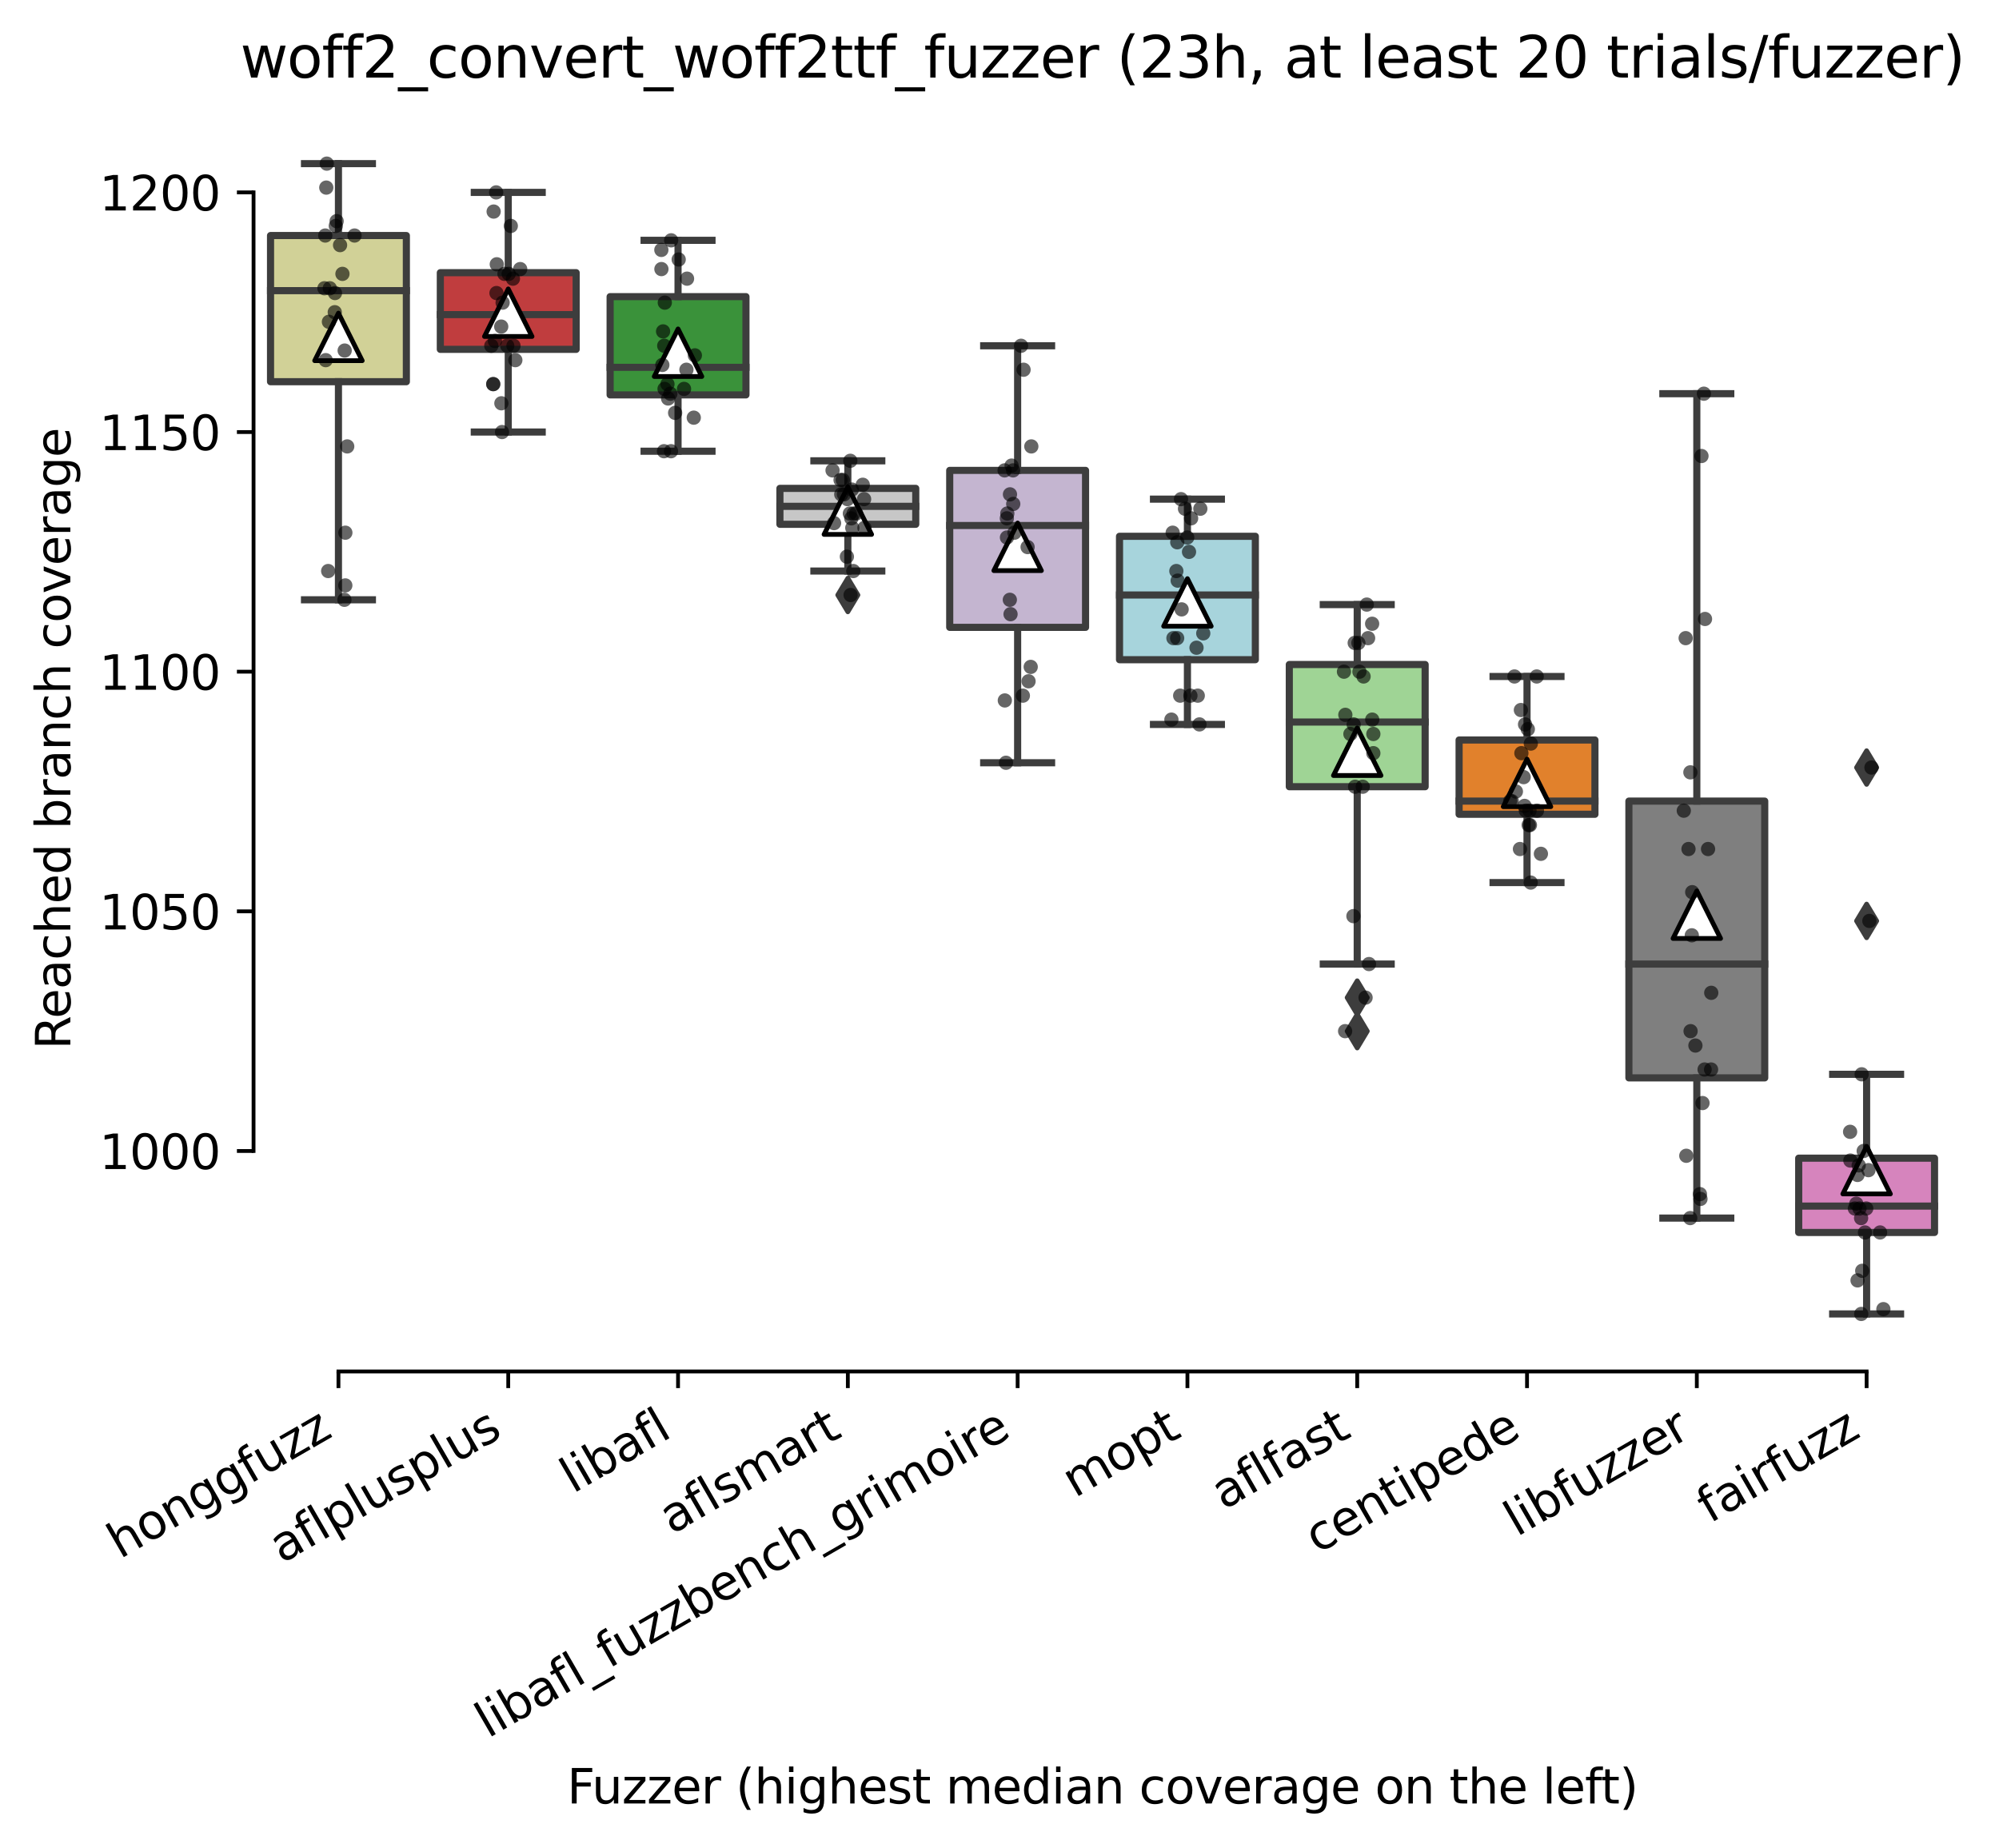 <?xml version="1.0" encoding="utf-8" standalone="no"?>
<!DOCTYPE svg PUBLIC "-//W3C//DTD SVG 1.1//EN"
  "http://www.w3.org/Graphics/SVG/1.1/DTD/svg11.dtd">
<svg xmlns:xlink="http://www.w3.org/1999/xlink" width="420.436pt" height="388.568pt" viewBox="0 0 420.436 388.568" xmlns="http://www.w3.org/2000/svg" version="1.1">
 <defs>
  <style type="text/css">*{stroke-linejoin: round; stroke-linecap: butt}</style>
 </defs>
 <g id="figure_1">
  <g id="patch_1">
   <path d="M 0 388.568 
L 420.436 388.568 
L 420.436 0 
L 0 0 
z
" style="fill: #ffffff"/>
  </g>
  <g id="axes_1">
   <g id="patch_2">
    <path d="M 53.328 288.43 
L 410.448 288.43 
L 410.448 22.318 
L 53.328 22.318 
z
" style="fill: #ffffff"/>
   </g>
   <g id="patch_3">
    <path d="M 56.899 80.278 
L 85.469 80.278 
L 85.469 49.534 
L 56.899 49.534 
L 56.899 80.278 
z
" clip-path="url(#p2ec18e8d65)" style="fill: #d1d197; stroke: #3d3d3d; stroke-width: 1.5; stroke-linejoin: miter"/>
   </g>
   <g id="patch_4">
    <path d="M 92.611 73.474 
L 121.181 73.474 
L 121.181 57.346 
L 92.611 57.346 
L 92.611 73.474 
z
" clip-path="url(#p2ec18e8d65)" style="fill: #c03d3e; stroke: #3d3d3d; stroke-width: 1.5; stroke-linejoin: miter"/>
   </g>
   <g id="patch_5">
    <path d="M 128.323 83.05 
L 156.893 83.05 
L 156.893 62.386 
L 128.323 62.386 
L 128.323 83.05 
z
" clip-path="url(#p2ec18e8d65)" style="fill: #3a923a; stroke: #3d3d3d; stroke-width: 1.5; stroke-linejoin: miter"/>
   </g>
   <g id="patch_6">
    <path d="M 164.035 110.266 
L 192.605 110.266 
L 192.605 102.706 
L 164.035 102.706 
L 164.035 110.266 
z
" clip-path="url(#p2ec18e8d65)" style="fill: #c7c7c7; stroke: #3d3d3d; stroke-width: 1.5; stroke-linejoin: miter"/>
   </g>
   <g id="patch_7">
    <path d="M 199.747 131.938 
L 228.317 131.938 
L 228.317 98.926 
L 199.747 98.926 
L 199.747 131.938 
z
" clip-path="url(#p2ec18e8d65)" style="fill: #c4b5d0; stroke: #3d3d3d; stroke-width: 1.5; stroke-linejoin: miter"/>
   </g>
   <g id="patch_8">
    <path d="M 235.459 138.742 
L 264.029 138.742 
L 264.029 112.786 
L 235.459 112.786 
L 235.459 138.742 
z
" clip-path="url(#p2ec18e8d65)" style="fill: #a7d4dc; stroke: #3d3d3d; stroke-width: 1.5; stroke-linejoin: miter"/>
   </g>
   <g id="patch_9">
    <path d="M 271.171 165.454 
L 299.741 165.454 
L 299.741 139.75 
L 271.171 139.75 
L 271.171 165.454 
z
" clip-path="url(#p2ec18e8d65)" style="fill: #9fd495; stroke: #3d3d3d; stroke-width: 1.5; stroke-linejoin: miter"/>
   </g>
   <g id="patch_10">
    <path d="M 306.883 171.25 
L 335.453 171.25 
L 335.453 155.626 
L 306.883 155.626 
L 306.883 171.25 
z
" clip-path="url(#p2ec18e8d65)" style="fill: #e1812c; stroke: #3d3d3d; stroke-width: 1.5; stroke-linejoin: miter"/>
   </g>
   <g id="patch_11">
    <path d="M 342.595 226.69 
L 371.165 226.69 
L 371.165 168.478 
L 342.595 168.478 
L 342.595 226.69 
z
" clip-path="url(#p2ec18e8d65)" style="fill: #7f7f7f; stroke: #3d3d3d; stroke-width: 1.5; stroke-linejoin: miter"/>
   </g>
   <g id="patch_12">
    <path d="M 378.307 259.198 
L 406.877 259.198 
L 406.877 243.574 
L 378.307 243.574 
L 378.307 259.198 
z
" clip-path="url(#p2ec18e8d65)" style="fill: #d684bd; stroke: #3d3d3d; stroke-width: 1.5; stroke-linejoin: miter"/>
   </g>
   <g id="matplotlib.axis_1">
    <g id="xtick_1">
     <g id="line2d_1">
      <defs>
       <path id="md6967724b5" d="M 0 0 
L 0 3.5 
" style="stroke: #000000; stroke-width: 0.8"/>
      </defs>
      <g>
       <use xlink:href="#md6967724b5" x="71.184" y="288.43" style="stroke: #000000; stroke-width: 0.8"/>
      </g>
     </g>
     <g id="text_1">
      <!-- honggfuzz -->
      <g transform="translate(25.245 327.933) rotate(-30) scale(0.1 -0.1)">
       <defs>
        <path id="DejaVuSans-68" d="M 3513 2113 
L 3513 0 
L 2938 0 
L 2938 2094 
Q 2938 2591 2744 2837 
Q 2550 3084 2163 3084 
Q 1697 3084 1428 2787 
Q 1159 2491 1159 1978 
L 1159 0 
L 581 0 
L 581 4863 
L 1159 4863 
L 1159 2956 
Q 1366 3272 1645 3428 
Q 1925 3584 2291 3584 
Q 2894 3584 3203 3211 
Q 3513 2838 3513 2113 
z
" transform="scale(0.016)"/>
        <path id="DejaVuSans-6f" d="M 1959 3097 
Q 1497 3097 1228 2736 
Q 959 2375 959 1747 
Q 959 1119 1226 758 
Q 1494 397 1959 397 
Q 2419 397 2687 759 
Q 2956 1122 2956 1747 
Q 2956 2369 2687 2733 
Q 2419 3097 1959 3097 
z
M 1959 3584 
Q 2709 3584 3137 3096 
Q 3566 2609 3566 1747 
Q 3566 888 3137 398 
Q 2709 -91 1959 -91 
Q 1206 -91 779 398 
Q 353 888 353 1747 
Q 353 2609 779 3096 
Q 1206 3584 1959 3584 
z
" transform="scale(0.016)"/>
        <path id="DejaVuSans-6e" d="M 3513 2113 
L 3513 0 
L 2938 0 
L 2938 2094 
Q 2938 2591 2744 2837 
Q 2550 3084 2163 3084 
Q 1697 3084 1428 2787 
Q 1159 2491 1159 1978 
L 1159 0 
L 581 0 
L 581 3500 
L 1159 3500 
L 1159 2956 
Q 1366 3272 1645 3428 
Q 1925 3584 2291 3584 
Q 2894 3584 3203 3211 
Q 3513 2838 3513 2113 
z
" transform="scale(0.016)"/>
        <path id="DejaVuSans-67" d="M 2906 1791 
Q 2906 2416 2648 2759 
Q 2391 3103 1925 3103 
Q 1463 3103 1205 2759 
Q 947 2416 947 1791 
Q 947 1169 1205 825 
Q 1463 481 1925 481 
Q 2391 481 2648 825 
Q 2906 1169 2906 1791 
z
M 3481 434 
Q 3481 -459 3084 -895 
Q 2688 -1331 1869 -1331 
Q 1566 -1331 1297 -1286 
Q 1028 -1241 775 -1147 
L 775 -588 
Q 1028 -725 1275 -790 
Q 1522 -856 1778 -856 
Q 2344 -856 2625 -561 
Q 2906 -266 2906 331 
L 2906 616 
Q 2728 306 2450 153 
Q 2172 0 1784 0 
Q 1141 0 747 490 
Q 353 981 353 1791 
Q 353 2603 747 3093 
Q 1141 3584 1784 3584 
Q 2172 3584 2450 3431 
Q 2728 3278 2906 2969 
L 2906 3500 
L 3481 3500 
L 3481 434 
z
" transform="scale(0.016)"/>
        <path id="DejaVuSans-66" d="M 2375 4863 
L 2375 4384 
L 1825 4384 
Q 1516 4384 1395 4259 
Q 1275 4134 1275 3809 
L 1275 3500 
L 2222 3500 
L 2222 3053 
L 1275 3053 
L 1275 0 
L 697 0 
L 697 3053 
L 147 3053 
L 147 3500 
L 697 3500 
L 697 3744 
Q 697 4328 969 4595 
Q 1241 4863 1831 4863 
L 2375 4863 
z
" transform="scale(0.016)"/>
        <path id="DejaVuSans-75" d="M 544 1381 
L 544 3500 
L 1119 3500 
L 1119 1403 
Q 1119 906 1312 657 
Q 1506 409 1894 409 
Q 2359 409 2629 706 
Q 2900 1003 2900 1516 
L 2900 3500 
L 3475 3500 
L 3475 0 
L 2900 0 
L 2900 538 
Q 2691 219 2414 64 
Q 2138 -91 1772 -91 
Q 1169 -91 856 284 
Q 544 659 544 1381 
z
M 1991 3584 
L 1991 3584 
z
" transform="scale(0.016)"/>
        <path id="DejaVuSans-7a" d="M 353 3500 
L 3084 3500 
L 3084 2975 
L 922 459 
L 3084 459 
L 3084 0 
L 275 0 
L 275 525 
L 2438 3041 
L 353 3041 
L 353 3500 
z
" transform="scale(0.016)"/>
       </defs>
       <use xlink:href="#DejaVuSans-68"/>
       <use xlink:href="#DejaVuSans-6f" x="63.379"/>
       <use xlink:href="#DejaVuSans-6e" x="124.561"/>
       <use xlink:href="#DejaVuSans-67" x="187.939"/>
       <use xlink:href="#DejaVuSans-67" x="251.416"/>
       <use xlink:href="#DejaVuSans-66" x="314.893"/>
       <use xlink:href="#DejaVuSans-75" x="350.098"/>
       <use xlink:href="#DejaVuSans-7a" x="413.477"/>
       <use xlink:href="#DejaVuSans-7a" x="465.967"/>
      </g>
     </g>
    </g>
    <g id="xtick_2">
     <g id="line2d_2">
      <g>
       <use xlink:href="#md6967724b5" x="106.896" y="288.43" style="stroke: #000000; stroke-width: 0.8"/>
      </g>
     </g>
     <g id="text_2">
      <!-- aflplusplus -->
      <g transform="translate(59.287 328.897) rotate(-30) scale(0.1 -0.1)">
       <defs>
        <path id="DejaVuSans-61" d="M 2194 1759 
Q 1497 1759 1228 1600 
Q 959 1441 959 1056 
Q 959 750 1161 570 
Q 1363 391 1709 391 
Q 2188 391 2477 730 
Q 2766 1069 2766 1631 
L 2766 1759 
L 2194 1759 
z
M 3341 1997 
L 3341 0 
L 2766 0 
L 2766 531 
Q 2569 213 2275 61 
Q 1981 -91 1556 -91 
Q 1019 -91 701 211 
Q 384 513 384 1019 
Q 384 1609 779 1909 
Q 1175 2209 1959 2209 
L 2766 2209 
L 2766 2266 
Q 2766 2663 2505 2880 
Q 2244 3097 1772 3097 
Q 1472 3097 1187 3025 
Q 903 2953 641 2809 
L 641 3341 
Q 956 3463 1253 3523 
Q 1550 3584 1831 3584 
Q 2591 3584 2966 3190 
Q 3341 2797 3341 1997 
z
" transform="scale(0.016)"/>
        <path id="DejaVuSans-6c" d="M 603 4863 
L 1178 4863 
L 1178 0 
L 603 0 
L 603 4863 
z
" transform="scale(0.016)"/>
        <path id="DejaVuSans-70" d="M 1159 525 
L 1159 -1331 
L 581 -1331 
L 581 3500 
L 1159 3500 
L 1159 2969 
Q 1341 3281 1617 3432 
Q 1894 3584 2278 3584 
Q 2916 3584 3314 3078 
Q 3713 2572 3713 1747 
Q 3713 922 3314 415 
Q 2916 -91 2278 -91 
Q 1894 -91 1617 61 
Q 1341 213 1159 525 
z
M 3116 1747 
Q 3116 2381 2855 2742 
Q 2594 3103 2138 3103 
Q 1681 3103 1420 2742 
Q 1159 2381 1159 1747 
Q 1159 1113 1420 752 
Q 1681 391 2138 391 
Q 2594 391 2855 752 
Q 3116 1113 3116 1747 
z
" transform="scale(0.016)"/>
        <path id="DejaVuSans-73" d="M 2834 3397 
L 2834 2853 
Q 2591 2978 2328 3040 
Q 2066 3103 1784 3103 
Q 1356 3103 1142 2972 
Q 928 2841 928 2578 
Q 928 2378 1081 2264 
Q 1234 2150 1697 2047 
L 1894 2003 
Q 2506 1872 2764 1633 
Q 3022 1394 3022 966 
Q 3022 478 2636 193 
Q 2250 -91 1575 -91 
Q 1294 -91 989 -36 
Q 684 19 347 128 
L 347 722 
Q 666 556 975 473 
Q 1284 391 1588 391 
Q 1994 391 2212 530 
Q 2431 669 2431 922 
Q 2431 1156 2273 1281 
Q 2116 1406 1581 1522 
L 1381 1569 
Q 847 1681 609 1914 
Q 372 2147 372 2553 
Q 372 3047 722 3315 
Q 1072 3584 1716 3584 
Q 2034 3584 2315 3537 
Q 2597 3491 2834 3397 
z
" transform="scale(0.016)"/>
       </defs>
       <use xlink:href="#DejaVuSans-61"/>
       <use xlink:href="#DejaVuSans-66" x="61.279"/>
       <use xlink:href="#DejaVuSans-6c" x="96.484"/>
       <use xlink:href="#DejaVuSans-70" x="124.268"/>
       <use xlink:href="#DejaVuSans-6c" x="187.744"/>
       <use xlink:href="#DejaVuSans-75" x="215.527"/>
       <use xlink:href="#DejaVuSans-73" x="278.906"/>
       <use xlink:href="#DejaVuSans-70" x="331.006"/>
       <use xlink:href="#DejaVuSans-6c" x="394.482"/>
       <use xlink:href="#DejaVuSans-75" x="422.266"/>
       <use xlink:href="#DejaVuSans-73" x="485.645"/>
      </g>
     </g>
    </g>
    <g id="xtick_3">
     <g id="line2d_3">
      <g>
       <use xlink:href="#md6967724b5" x="142.608" y="288.43" style="stroke: #000000; stroke-width: 0.8"/>
      </g>
     </g>
     <g id="text_3">
      <!-- libafl -->
      <g transform="translate(120.497 314.176) rotate(-30) scale(0.1 -0.1)">
       <defs>
        <path id="DejaVuSans-69" d="M 603 3500 
L 1178 3500 
L 1178 0 
L 603 0 
L 603 3500 
z
M 603 4863 
L 1178 4863 
L 1178 4134 
L 603 4134 
L 603 4863 
z
" transform="scale(0.016)"/>
        <path id="DejaVuSans-62" d="M 3116 1747 
Q 3116 2381 2855 2742 
Q 2594 3103 2138 3103 
Q 1681 3103 1420 2742 
Q 1159 2381 1159 1747 
Q 1159 1113 1420 752 
Q 1681 391 2138 391 
Q 2594 391 2855 752 
Q 3116 1113 3116 1747 
z
M 1159 2969 
Q 1341 3281 1617 3432 
Q 1894 3584 2278 3584 
Q 2916 3584 3314 3078 
Q 3713 2572 3713 1747 
Q 3713 922 3314 415 
Q 2916 -91 2278 -91 
Q 1894 -91 1617 61 
Q 1341 213 1159 525 
L 1159 0 
L 581 0 
L 581 4863 
L 1159 4863 
L 1159 2969 
z
" transform="scale(0.016)"/>
       </defs>
       <use xlink:href="#DejaVuSans-6c"/>
       <use xlink:href="#DejaVuSans-69" x="27.783"/>
       <use xlink:href="#DejaVuSans-62" x="55.566"/>
       <use xlink:href="#DejaVuSans-61" x="119.043"/>
       <use xlink:href="#DejaVuSans-66" x="180.322"/>
       <use xlink:href="#DejaVuSans-6c" x="215.527"/>
      </g>
     </g>
    </g>
    <g id="xtick_4">
     <g id="line2d_4">
      <g>
       <use xlink:href="#md6967724b5" x="178.32" y="288.43" style="stroke: #000000; stroke-width: 0.8"/>
      </g>
     </g>
     <g id="text_4">
      <!-- aflsmart -->
      <g transform="translate(141.309 322.779) rotate(-30) scale(0.1 -0.1)">
       <defs>
        <path id="DejaVuSans-6d" d="M 3328 2828 
Q 3544 3216 3844 3400 
Q 4144 3584 4550 3584 
Q 5097 3584 5394 3201 
Q 5691 2819 5691 2113 
L 5691 0 
L 5113 0 
L 5113 2094 
Q 5113 2597 4934 2840 
Q 4756 3084 4391 3084 
Q 3944 3084 3684 2787 
Q 3425 2491 3425 1978 
L 3425 0 
L 2847 0 
L 2847 2094 
Q 2847 2600 2669 2842 
Q 2491 3084 2119 3084 
Q 1678 3084 1418 2786 
Q 1159 2488 1159 1978 
L 1159 0 
L 581 0 
L 581 3500 
L 1159 3500 
L 1159 2956 
Q 1356 3278 1631 3431 
Q 1906 3584 2284 3584 
Q 2666 3584 2933 3390 
Q 3200 3197 3328 2828 
z
" transform="scale(0.016)"/>
        <path id="DejaVuSans-72" d="M 2631 2963 
Q 2534 3019 2420 3045 
Q 2306 3072 2169 3072 
Q 1681 3072 1420 2755 
Q 1159 2438 1159 1844 
L 1159 0 
L 581 0 
L 581 3500 
L 1159 3500 
L 1159 2956 
Q 1341 3275 1631 3429 
Q 1922 3584 2338 3584 
Q 2397 3584 2469 3576 
Q 2541 3569 2628 3553 
L 2631 2963 
z
" transform="scale(0.016)"/>
        <path id="DejaVuSans-74" d="M 1172 4494 
L 1172 3500 
L 2356 3500 
L 2356 3053 
L 1172 3053 
L 1172 1153 
Q 1172 725 1289 603 
Q 1406 481 1766 481 
L 2356 481 
L 2356 0 
L 1766 0 
Q 1100 0 847 248 
Q 594 497 594 1153 
L 594 3053 
L 172 3053 
L 172 3500 
L 594 3500 
L 594 4494 
L 1172 4494 
z
" transform="scale(0.016)"/>
       </defs>
       <use xlink:href="#DejaVuSans-61"/>
       <use xlink:href="#DejaVuSans-66" x="61.279"/>
       <use xlink:href="#DejaVuSans-6c" x="96.484"/>
       <use xlink:href="#DejaVuSans-73" x="124.268"/>
       <use xlink:href="#DejaVuSans-6d" x="176.367"/>
       <use xlink:href="#DejaVuSans-61" x="273.779"/>
       <use xlink:href="#DejaVuSans-72" x="335.059"/>
       <use xlink:href="#DejaVuSans-74" x="376.172"/>
      </g>
     </g>
    </g>
    <g id="xtick_5">
     <g id="line2d_5">
      <g>
       <use xlink:href="#md6967724b5" x="214.032" y="288.43" style="stroke: #000000; stroke-width: 0.8"/>
      </g>
     </g>
     <g id="text_5">
      <!-- libafl_fuzzbench_grimoire -->
      <g transform="translate(102.63 365.648) rotate(-30) scale(0.1 -0.1)">
       <defs>
        <path id="DejaVuSans-5f" d="M 3263 -1063 
L 3263 -1509 
L -63 -1509 
L -63 -1063 
L 3263 -1063 
z
" transform="scale(0.016)"/>
        <path id="DejaVuSans-65" d="M 3597 1894 
L 3597 1613 
L 953 1613 
Q 991 1019 1311 708 
Q 1631 397 2203 397 
Q 2534 397 2845 478 
Q 3156 559 3463 722 
L 3463 178 
Q 3153 47 2828 -22 
Q 2503 -91 2169 -91 
Q 1331 -91 842 396 
Q 353 884 353 1716 
Q 353 2575 817 3079 
Q 1281 3584 2069 3584 
Q 2775 3584 3186 3129 
Q 3597 2675 3597 1894 
z
M 3022 2063 
Q 3016 2534 2758 2815 
Q 2500 3097 2075 3097 
Q 1594 3097 1305 2825 
Q 1016 2553 972 2059 
L 3022 2063 
z
" transform="scale(0.016)"/>
        <path id="DejaVuSans-63" d="M 3122 3366 
L 3122 2828 
Q 2878 2963 2633 3030 
Q 2388 3097 2138 3097 
Q 1578 3097 1268 2742 
Q 959 2388 959 1747 
Q 959 1106 1268 751 
Q 1578 397 2138 397 
Q 2388 397 2633 464 
Q 2878 531 3122 666 
L 3122 134 
Q 2881 22 2623 -34 
Q 2366 -91 2075 -91 
Q 1284 -91 818 406 
Q 353 903 353 1747 
Q 353 2603 823 3093 
Q 1294 3584 2113 3584 
Q 2378 3584 2631 3529 
Q 2884 3475 3122 3366 
z
" transform="scale(0.016)"/>
       </defs>
       <use xlink:href="#DejaVuSans-6c"/>
       <use xlink:href="#DejaVuSans-69" x="27.783"/>
       <use xlink:href="#DejaVuSans-62" x="55.566"/>
       <use xlink:href="#DejaVuSans-61" x="119.043"/>
       <use xlink:href="#DejaVuSans-66" x="180.322"/>
       <use xlink:href="#DejaVuSans-6c" x="215.527"/>
       <use xlink:href="#DejaVuSans-5f" x="243.311"/>
       <use xlink:href="#DejaVuSans-66" x="293.311"/>
       <use xlink:href="#DejaVuSans-75" x="328.516"/>
       <use xlink:href="#DejaVuSans-7a" x="391.895"/>
       <use xlink:href="#DejaVuSans-7a" x="444.385"/>
       <use xlink:href="#DejaVuSans-62" x="496.875"/>
       <use xlink:href="#DejaVuSans-65" x="560.352"/>
       <use xlink:href="#DejaVuSans-6e" x="621.875"/>
       <use xlink:href="#DejaVuSans-63" x="685.254"/>
       <use xlink:href="#DejaVuSans-68" x="740.234"/>
       <use xlink:href="#DejaVuSans-5f" x="803.613"/>
       <use xlink:href="#DejaVuSans-67" x="853.613"/>
       <use xlink:href="#DejaVuSans-72" x="917.09"/>
       <use xlink:href="#DejaVuSans-69" x="958.203"/>
       <use xlink:href="#DejaVuSans-6d" x="985.986"/>
       <use xlink:href="#DejaVuSans-6f" x="1083.398"/>
       <use xlink:href="#DejaVuSans-69" x="1144.58"/>
       <use xlink:href="#DejaVuSans-72" x="1172.363"/>
       <use xlink:href="#DejaVuSans-65" x="1211.227"/>
      </g>
     </g>
    </g>
    <g id="xtick_6">
     <g id="line2d_6">
      <g>
       <use xlink:href="#md6967724b5" x="249.744" y="288.43" style="stroke: #000000; stroke-width: 0.8"/>
      </g>
     </g>
     <g id="text_6">
      <!-- mopt -->
      <g transform="translate(226.077 315.075) rotate(-30) scale(0.1 -0.1)">
       <use xlink:href="#DejaVuSans-6d"/>
       <use xlink:href="#DejaVuSans-6f" x="97.412"/>
       <use xlink:href="#DejaVuSans-70" x="158.594"/>
       <use xlink:href="#DejaVuSans-74" x="222.07"/>
      </g>
     </g>
    </g>
    <g id="xtick_7">
     <g id="line2d_7">
      <g>
       <use xlink:href="#md6967724b5" x="285.456" y="288.43" style="stroke: #000000; stroke-width: 0.8"/>
      </g>
     </g>
     <g id="text_7">
      <!-- aflfast -->
      <g transform="translate(257.392 317.613) rotate(-30) scale(0.1 -0.1)">
       <use xlink:href="#DejaVuSans-61"/>
       <use xlink:href="#DejaVuSans-66" x="61.279"/>
       <use xlink:href="#DejaVuSans-6c" x="96.484"/>
       <use xlink:href="#DejaVuSans-66" x="124.268"/>
       <use xlink:href="#DejaVuSans-61" x="159.473"/>
       <use xlink:href="#DejaVuSans-73" x="220.752"/>
       <use xlink:href="#DejaVuSans-74" x="272.852"/>
      </g>
     </g>
    </g>
    <g id="xtick_8">
     <g id="line2d_8">
      <g>
       <use xlink:href="#md6967724b5" x="321.168" y="288.43" style="stroke: #000000; stroke-width: 0.8"/>
      </g>
     </g>
     <g id="text_8">
      <!-- centipede -->
      <g transform="translate(277.095 326.856) rotate(-30) scale(0.1 -0.1)">
       <defs>
        <path id="DejaVuSans-64" d="M 2906 2969 
L 2906 4863 
L 3481 4863 
L 3481 0 
L 2906 0 
L 2906 525 
Q 2725 213 2448 61 
Q 2172 -91 1784 -91 
Q 1150 -91 751 415 
Q 353 922 353 1747 
Q 353 2572 751 3078 
Q 1150 3584 1784 3584 
Q 2172 3584 2448 3432 
Q 2725 3281 2906 2969 
z
M 947 1747 
Q 947 1113 1208 752 
Q 1469 391 1925 391 
Q 2381 391 2643 752 
Q 2906 1113 2906 1747 
Q 2906 2381 2643 2742 
Q 2381 3103 1925 3103 
Q 1469 3103 1208 2742 
Q 947 2381 947 1747 
z
" transform="scale(0.016)"/>
       </defs>
       <use xlink:href="#DejaVuSans-63"/>
       <use xlink:href="#DejaVuSans-65" x="54.98"/>
       <use xlink:href="#DejaVuSans-6e" x="116.504"/>
       <use xlink:href="#DejaVuSans-74" x="179.883"/>
       <use xlink:href="#DejaVuSans-69" x="219.092"/>
       <use xlink:href="#DejaVuSans-70" x="246.875"/>
       <use xlink:href="#DejaVuSans-65" x="310.352"/>
       <use xlink:href="#DejaVuSans-64" x="371.875"/>
       <use xlink:href="#DejaVuSans-65" x="435.352"/>
      </g>
     </g>
    </g>
    <g id="xtick_9">
     <g id="line2d_9">
      <g>
       <use xlink:href="#md6967724b5" x="356.88" y="288.43" style="stroke: #000000; stroke-width: 0.8"/>
      </g>
     </g>
     <g id="text_9">
      <!-- libfuzzer -->
      <g transform="translate(319.014 323.272) rotate(-30) scale(0.1 -0.1)">
       <use xlink:href="#DejaVuSans-6c"/>
       <use xlink:href="#DejaVuSans-69" x="27.783"/>
       <use xlink:href="#DejaVuSans-62" x="55.566"/>
       <use xlink:href="#DejaVuSans-66" x="119.043"/>
       <use xlink:href="#DejaVuSans-75" x="154.248"/>
       <use xlink:href="#DejaVuSans-7a" x="217.627"/>
       <use xlink:href="#DejaVuSans-7a" x="270.117"/>
       <use xlink:href="#DejaVuSans-65" x="322.607"/>
       <use xlink:href="#DejaVuSans-72" x="384.131"/>
      </g>
     </g>
    </g>
    <g id="xtick_10">
     <g id="line2d_10">
      <g>
       <use xlink:href="#md6967724b5" x="392.592" y="288.43" style="stroke: #000000; stroke-width: 0.8"/>
      </g>
     </g>
     <g id="text_10">
      <!-- fairfuzz -->
      <g transform="translate(359.603 320.457) rotate(-30) scale(0.1 -0.1)">
       <use xlink:href="#DejaVuSans-66"/>
       <use xlink:href="#DejaVuSans-61" x="35.205"/>
       <use xlink:href="#DejaVuSans-69" x="96.484"/>
       <use xlink:href="#DejaVuSans-72" x="124.268"/>
       <use xlink:href="#DejaVuSans-66" x="165.381"/>
       <use xlink:href="#DejaVuSans-75" x="200.586"/>
       <use xlink:href="#DejaVuSans-7a" x="263.965"/>
       <use xlink:href="#DejaVuSans-7a" x="316.455"/>
      </g>
     </g>
    </g>
    <g id="text_11">
     <!-- Fuzzer (highest median coverage on the left) -->
     <g transform="translate(119.27 379.288) scale(0.1 -0.1)">
      <defs>
       <path id="DejaVuSans-46" d="M 628 4666 
L 3309 4666 
L 3309 4134 
L 1259 4134 
L 1259 2759 
L 3109 2759 
L 3109 2228 
L 1259 2228 
L 1259 0 
L 628 0 
L 628 4666 
z
" transform="scale(0.016)"/>
       <path id="DejaVuSans-20" transform="scale(0.016)"/>
       <path id="DejaVuSans-28" d="M 1984 4856 
Q 1566 4138 1362 3434 
Q 1159 2731 1159 2009 
Q 1159 1288 1364 580 
Q 1569 -128 1984 -844 
L 1484 -844 
Q 1016 -109 783 600 
Q 550 1309 550 2009 
Q 550 2706 781 3412 
Q 1013 4119 1484 4856 
L 1984 4856 
z
" transform="scale(0.016)"/>
       <path id="DejaVuSans-76" d="M 191 3500 
L 800 3500 
L 1894 563 
L 2988 3500 
L 3597 3500 
L 2284 0 
L 1503 0 
L 191 3500 
z
" transform="scale(0.016)"/>
       <path id="DejaVuSans-29" d="M 513 4856 
L 1013 4856 
Q 1481 4119 1714 3412 
Q 1947 2706 1947 2009 
Q 1947 1309 1714 600 
Q 1481 -109 1013 -844 
L 513 -844 
Q 928 -128 1133 580 
Q 1338 1288 1338 2009 
Q 1338 2731 1133 3434 
Q 928 4138 513 4856 
z
" transform="scale(0.016)"/>
      </defs>
      <use xlink:href="#DejaVuSans-46"/>
      <use xlink:href="#DejaVuSans-75" x="52.02"/>
      <use xlink:href="#DejaVuSans-7a" x="115.398"/>
      <use xlink:href="#DejaVuSans-7a" x="167.889"/>
      <use xlink:href="#DejaVuSans-65" x="220.379"/>
      <use xlink:href="#DejaVuSans-72" x="281.902"/>
      <use xlink:href="#DejaVuSans-20" x="323.016"/>
      <use xlink:href="#DejaVuSans-28" x="354.803"/>
      <use xlink:href="#DejaVuSans-68" x="393.816"/>
      <use xlink:href="#DejaVuSans-69" x="457.195"/>
      <use xlink:href="#DejaVuSans-67" x="484.979"/>
      <use xlink:href="#DejaVuSans-68" x="548.455"/>
      <use xlink:href="#DejaVuSans-65" x="611.834"/>
      <use xlink:href="#DejaVuSans-73" x="673.357"/>
      <use xlink:href="#DejaVuSans-74" x="725.457"/>
      <use xlink:href="#DejaVuSans-20" x="764.666"/>
      <use xlink:href="#DejaVuSans-6d" x="796.453"/>
      <use xlink:href="#DejaVuSans-65" x="893.865"/>
      <use xlink:href="#DejaVuSans-64" x="955.389"/>
      <use xlink:href="#DejaVuSans-69" x="1018.865"/>
      <use xlink:href="#DejaVuSans-61" x="1046.648"/>
      <use xlink:href="#DejaVuSans-6e" x="1107.928"/>
      <use xlink:href="#DejaVuSans-20" x="1171.307"/>
      <use xlink:href="#DejaVuSans-63" x="1203.094"/>
      <use xlink:href="#DejaVuSans-6f" x="1258.074"/>
      <use xlink:href="#DejaVuSans-76" x="1319.256"/>
      <use xlink:href="#DejaVuSans-65" x="1378.436"/>
      <use xlink:href="#DejaVuSans-72" x="1439.959"/>
      <use xlink:href="#DejaVuSans-61" x="1481.072"/>
      <use xlink:href="#DejaVuSans-67" x="1542.352"/>
      <use xlink:href="#DejaVuSans-65" x="1605.828"/>
      <use xlink:href="#DejaVuSans-20" x="1667.352"/>
      <use xlink:href="#DejaVuSans-6f" x="1699.139"/>
      <use xlink:href="#DejaVuSans-6e" x="1760.32"/>
      <use xlink:href="#DejaVuSans-20" x="1823.699"/>
      <use xlink:href="#DejaVuSans-74" x="1855.486"/>
      <use xlink:href="#DejaVuSans-68" x="1894.695"/>
      <use xlink:href="#DejaVuSans-65" x="1958.074"/>
      <use xlink:href="#DejaVuSans-20" x="2019.598"/>
      <use xlink:href="#DejaVuSans-6c" x="2051.385"/>
      <use xlink:href="#DejaVuSans-65" x="2079.168"/>
      <use xlink:href="#DejaVuSans-66" x="2140.691"/>
      <use xlink:href="#DejaVuSans-74" x="2174.146"/>
      <use xlink:href="#DejaVuSans-29" x="2213.355"/>
     </g>
    </g>
   </g>
   <g id="matplotlib.axis_2">
    <g id="ytick_1">
     <g id="line2d_11">
      <defs>
       <path id="m767ad45d20" d="M 0 0 
L -3.5 0 
" style="stroke: #000000; stroke-width: 0.8"/>
      </defs>
      <g>
       <use xlink:href="#m767ad45d20" x="53.328" y="242.062" style="stroke: #000000; stroke-width: 0.8"/>
      </g>
     </g>
     <g id="text_12">
      <!-- 1000 -->
      <g transform="translate(20.878 245.861) scale(0.1 -0.1)">
       <defs>
        <path id="DejaVuSans-31" d="M 794 531 
L 1825 531 
L 1825 4091 
L 703 3866 
L 703 4441 
L 1819 4666 
L 2450 4666 
L 2450 531 
L 3481 531 
L 3481 0 
L 794 0 
L 794 531 
z
" transform="scale(0.016)"/>
        <path id="DejaVuSans-30" d="M 2034 4250 
Q 1547 4250 1301 3770 
Q 1056 3291 1056 2328 
Q 1056 1369 1301 889 
Q 1547 409 2034 409 
Q 2525 409 2770 889 
Q 3016 1369 3016 2328 
Q 3016 3291 2770 3770 
Q 2525 4250 2034 4250 
z
M 2034 4750 
Q 2819 4750 3233 4129 
Q 3647 3509 3647 2328 
Q 3647 1150 3233 529 
Q 2819 -91 2034 -91 
Q 1250 -91 836 529 
Q 422 1150 422 2328 
Q 422 3509 836 4129 
Q 1250 4750 2034 4750 
z
" transform="scale(0.016)"/>
       </defs>
       <use xlink:href="#DejaVuSans-31"/>
       <use xlink:href="#DejaVuSans-30" x="63.623"/>
       <use xlink:href="#DejaVuSans-30" x="127.246"/>
       <use xlink:href="#DejaVuSans-30" x="190.869"/>
      </g>
     </g>
    </g>
    <g id="ytick_2">
     <g id="line2d_12">
      <g>
       <use xlink:href="#m767ad45d20" x="53.328" y="191.662" style="stroke: #000000; stroke-width: 0.8"/>
      </g>
     </g>
     <g id="text_13">
      <!-- 1050 -->
      <g transform="translate(20.878 195.461) scale(0.1 -0.1)">
       <defs>
        <path id="DejaVuSans-35" d="M 691 4666 
L 3169 4666 
L 3169 4134 
L 1269 4134 
L 1269 2991 
Q 1406 3038 1543 3061 
Q 1681 3084 1819 3084 
Q 2600 3084 3056 2656 
Q 3513 2228 3513 1497 
Q 3513 744 3044 326 
Q 2575 -91 1722 -91 
Q 1428 -91 1123 -41 
Q 819 9 494 109 
L 494 744 
Q 775 591 1075 516 
Q 1375 441 1709 441 
Q 2250 441 2565 725 
Q 2881 1009 2881 1497 
Q 2881 1984 2565 2268 
Q 2250 2553 1709 2553 
Q 1456 2553 1204 2497 
Q 953 2441 691 2322 
L 691 4666 
z
" transform="scale(0.016)"/>
       </defs>
       <use xlink:href="#DejaVuSans-31"/>
       <use xlink:href="#DejaVuSans-30" x="63.623"/>
       <use xlink:href="#DejaVuSans-35" x="127.246"/>
       <use xlink:href="#DejaVuSans-30" x="190.869"/>
      </g>
     </g>
    </g>
    <g id="ytick_3">
     <g id="line2d_13">
      <g>
       <use xlink:href="#m767ad45d20" x="53.328" y="141.262" style="stroke: #000000; stroke-width: 0.8"/>
      </g>
     </g>
     <g id="text_14">
      <!-- 1100 -->
      <g transform="translate(20.878 145.061) scale(0.1 -0.1)">
       <use xlink:href="#DejaVuSans-31"/>
       <use xlink:href="#DejaVuSans-31" x="63.623"/>
       <use xlink:href="#DejaVuSans-30" x="127.246"/>
       <use xlink:href="#DejaVuSans-30" x="190.869"/>
      </g>
     </g>
    </g>
    <g id="ytick_4">
     <g id="line2d_14">
      <g>
       <use xlink:href="#m767ad45d20" x="53.328" y="90.862" style="stroke: #000000; stroke-width: 0.8"/>
      </g>
     </g>
     <g id="text_15">
      <!-- 1150 -->
      <g transform="translate(20.878 94.661) scale(0.1 -0.1)">
       <use xlink:href="#DejaVuSans-31"/>
       <use xlink:href="#DejaVuSans-31" x="63.623"/>
       <use xlink:href="#DejaVuSans-35" x="127.246"/>
       <use xlink:href="#DejaVuSans-30" x="190.869"/>
      </g>
     </g>
    </g>
    <g id="ytick_5">
     <g id="line2d_15">
      <g>
       <use xlink:href="#m767ad45d20" x="53.328" y="40.462" style="stroke: #000000; stroke-width: 0.8"/>
      </g>
     </g>
     <g id="text_16">
      <!-- 1200 -->
      <g transform="translate(20.878 44.261) scale(0.1 -0.1)">
       <defs>
        <path id="DejaVuSans-32" d="M 1228 531 
L 3431 531 
L 3431 0 
L 469 0 
L 469 531 
Q 828 903 1448 1529 
Q 2069 2156 2228 2338 
Q 2531 2678 2651 2914 
Q 2772 3150 2772 3378 
Q 2772 3750 2511 3984 
Q 2250 4219 1831 4219 
Q 1534 4219 1204 4116 
Q 875 4013 500 3803 
L 500 4441 
Q 881 4594 1212 4672 
Q 1544 4750 1819 4750 
Q 2544 4750 2975 4387 
Q 3406 4025 3406 3419 
Q 3406 3131 3298 2873 
Q 3191 2616 2906 2266 
Q 2828 2175 2409 1742 
Q 1991 1309 1228 531 
z
" transform="scale(0.016)"/>
       </defs>
       <use xlink:href="#DejaVuSans-31"/>
       <use xlink:href="#DejaVuSans-32" x="63.623"/>
       <use xlink:href="#DejaVuSans-30" x="127.246"/>
       <use xlink:href="#DejaVuSans-30" x="190.869"/>
      </g>
     </g>
    </g>
    <g id="text_17">
     <!-- Reached branch coverage -->
     <g transform="translate(14.798 220.706) rotate(-90) scale(0.1 -0.1)">
      <defs>
       <path id="DejaVuSans-52" d="M 2841 2188 
Q 3044 2119 3236 1894 
Q 3428 1669 3622 1275 
L 4263 0 
L 3584 0 
L 2988 1197 
Q 2756 1666 2539 1819 
Q 2322 1972 1947 1972 
L 1259 1972 
L 1259 0 
L 628 0 
L 628 4666 
L 2053 4666 
Q 2853 4666 3247 4331 
Q 3641 3997 3641 3322 
Q 3641 2881 3436 2590 
Q 3231 2300 2841 2188 
z
M 1259 4147 
L 1259 2491 
L 2053 2491 
Q 2509 2491 2742 2702 
Q 2975 2913 2975 3322 
Q 2975 3731 2742 3939 
Q 2509 4147 2053 4147 
L 1259 4147 
z
" transform="scale(0.016)"/>
      </defs>
      <use xlink:href="#DejaVuSans-52"/>
      <use xlink:href="#DejaVuSans-65" x="64.982"/>
      <use xlink:href="#DejaVuSans-61" x="126.506"/>
      <use xlink:href="#DejaVuSans-63" x="187.785"/>
      <use xlink:href="#DejaVuSans-68" x="242.766"/>
      <use xlink:href="#DejaVuSans-65" x="306.145"/>
      <use xlink:href="#DejaVuSans-64" x="367.668"/>
      <use xlink:href="#DejaVuSans-20" x="431.145"/>
      <use xlink:href="#DejaVuSans-62" x="462.932"/>
      <use xlink:href="#DejaVuSans-72" x="526.408"/>
      <use xlink:href="#DejaVuSans-61" x="567.521"/>
      <use xlink:href="#DejaVuSans-6e" x="628.801"/>
      <use xlink:href="#DejaVuSans-63" x="692.18"/>
      <use xlink:href="#DejaVuSans-68" x="747.16"/>
      <use xlink:href="#DejaVuSans-20" x="810.539"/>
      <use xlink:href="#DejaVuSans-63" x="842.326"/>
      <use xlink:href="#DejaVuSans-6f" x="897.307"/>
      <use xlink:href="#DejaVuSans-76" x="958.488"/>
      <use xlink:href="#DejaVuSans-65" x="1017.668"/>
      <use xlink:href="#DejaVuSans-72" x="1079.191"/>
      <use xlink:href="#DejaVuSans-61" x="1120.305"/>
      <use xlink:href="#DejaVuSans-67" x="1181.584"/>
      <use xlink:href="#DejaVuSans-65" x="1245.061"/>
     </g>
    </g>
   </g>
   <g id="line2d_16">
    <path d="M 71.184 80.278 
L 71.184 126.142 
" clip-path="url(#p2ec18e8d65)" style="fill: none; stroke: #3d3d3d; stroke-width: 1.5; stroke-linecap: square"/>
   </g>
   <g id="line2d_17">
    <path d="M 71.184 49.534 
L 71.184 34.414 
" clip-path="url(#p2ec18e8d65)" style="fill: none; stroke: #3d3d3d; stroke-width: 1.5; stroke-linecap: square"/>
   </g>
   <g id="line2d_18">
    <path d="M 64.042 126.142 
L 78.327 126.142 
" clip-path="url(#p2ec18e8d65)" style="fill: none; stroke: #3d3d3d; stroke-width: 1.5; stroke-linecap: square"/>
   </g>
   <g id="line2d_19">
    <path d="M 64.042 34.414 
L 78.327 34.414 
" clip-path="url(#p2ec18e8d65)" style="fill: none; stroke: #3d3d3d; stroke-width: 1.5; stroke-linecap: square"/>
   </g>
   <g id="line2d_20"/>
   <g id="line2d_21">
    <path d="M 106.896 73.474 
L 106.896 90.862 
" clip-path="url(#p2ec18e8d65)" style="fill: none; stroke: #3d3d3d; stroke-width: 1.5; stroke-linecap: square"/>
   </g>
   <g id="line2d_22">
    <path d="M 106.896 57.346 
L 106.896 40.462 
" clip-path="url(#p2ec18e8d65)" style="fill: none; stroke: #3d3d3d; stroke-width: 1.5; stroke-linecap: square"/>
   </g>
   <g id="line2d_23">
    <path d="M 99.754 90.862 
L 114.039 90.862 
" clip-path="url(#p2ec18e8d65)" style="fill: none; stroke: #3d3d3d; stroke-width: 1.5; stroke-linecap: square"/>
   </g>
   <g id="line2d_24">
    <path d="M 99.754 40.462 
L 114.039 40.462 
" clip-path="url(#p2ec18e8d65)" style="fill: none; stroke: #3d3d3d; stroke-width: 1.5; stroke-linecap: square"/>
   </g>
   <g id="line2d_25"/>
   <g id="line2d_26">
    <path d="M 142.608 83.05 
L 142.608 94.894 
" clip-path="url(#p2ec18e8d65)" style="fill: none; stroke: #3d3d3d; stroke-width: 1.5; stroke-linecap: square"/>
   </g>
   <g id="line2d_27">
    <path d="M 142.608 62.386 
L 142.608 50.542 
" clip-path="url(#p2ec18e8d65)" style="fill: none; stroke: #3d3d3d; stroke-width: 1.5; stroke-linecap: square"/>
   </g>
   <g id="line2d_28">
    <path d="M 135.466 94.894 
L 149.751 94.894 
" clip-path="url(#p2ec18e8d65)" style="fill: none; stroke: #3d3d3d; stroke-width: 1.5; stroke-linecap: square"/>
   </g>
   <g id="line2d_29">
    <path d="M 135.466 50.542 
L 149.751 50.542 
" clip-path="url(#p2ec18e8d65)" style="fill: none; stroke: #3d3d3d; stroke-width: 1.5; stroke-linecap: square"/>
   </g>
   <g id="line2d_30"/>
   <g id="line2d_31">
    <path d="M 178.32 110.266 
L 178.32 120.094 
" clip-path="url(#p2ec18e8d65)" style="fill: none; stroke: #3d3d3d; stroke-width: 1.5; stroke-linecap: square"/>
   </g>
   <g id="line2d_32">
    <path d="M 178.32 102.706 
L 178.32 96.91 
" clip-path="url(#p2ec18e8d65)" style="fill: none; stroke: #3d3d3d; stroke-width: 1.5; stroke-linecap: square"/>
   </g>
   <g id="line2d_33">
    <path d="M 171.178 120.094 
L 185.463 120.094 
" clip-path="url(#p2ec18e8d65)" style="fill: none; stroke: #3d3d3d; stroke-width: 1.5; stroke-linecap: square"/>
   </g>
   <g id="line2d_34">
    <path d="M 171.178 96.91 
L 185.463 96.91 
" clip-path="url(#p2ec18e8d65)" style="fill: none; stroke: #3d3d3d; stroke-width: 1.5; stroke-linecap: square"/>
   </g>
   <g id="line2d_35">
    <defs>
     <path id="m7abe770fce" d="M -0 3.536 
L 2.121 0 
L -0 -3.536 
L -2.121 -0 
z
" style="stroke: #3d3d3d; stroke-linejoin: miter"/>
    </defs>
    <g clip-path="url(#p2ec18e8d65)">
     <use xlink:href="#m7abe770fce" x="178.32" y="125.134" style="fill: #3d3d3d; stroke: #3d3d3d; stroke-linejoin: miter"/>
    </g>
   </g>
   <g id="line2d_36">
    <path d="M 214.032 131.938 
L 214.032 160.414 
" clip-path="url(#p2ec18e8d65)" style="fill: none; stroke: #3d3d3d; stroke-width: 1.5; stroke-linecap: square"/>
   </g>
   <g id="line2d_37">
    <path d="M 214.032 98.926 
L 214.032 72.718 
" clip-path="url(#p2ec18e8d65)" style="fill: none; stroke: #3d3d3d; stroke-width: 1.5; stroke-linecap: square"/>
   </g>
   <g id="line2d_38">
    <path d="M 206.89 160.414 
L 221.175 160.414 
" clip-path="url(#p2ec18e8d65)" style="fill: none; stroke: #3d3d3d; stroke-width: 1.5; stroke-linecap: square"/>
   </g>
   <g id="line2d_39">
    <path d="M 206.89 72.718 
L 221.175 72.718 
" clip-path="url(#p2ec18e8d65)" style="fill: none; stroke: #3d3d3d; stroke-width: 1.5; stroke-linecap: square"/>
   </g>
   <g id="line2d_40"/>
   <g id="line2d_41">
    <path d="M 249.744 138.742 
L 249.744 152.35 
" clip-path="url(#p2ec18e8d65)" style="fill: none; stroke: #3d3d3d; stroke-width: 1.5; stroke-linecap: square"/>
   </g>
   <g id="line2d_42">
    <path d="M 249.744 112.786 
L 249.744 104.974 
" clip-path="url(#p2ec18e8d65)" style="fill: none; stroke: #3d3d3d; stroke-width: 1.5; stroke-linecap: square"/>
   </g>
   <g id="line2d_43">
    <path d="M 242.602 152.35 
L 256.887 152.35 
" clip-path="url(#p2ec18e8d65)" style="fill: none; stroke: #3d3d3d; stroke-width: 1.5; stroke-linecap: square"/>
   </g>
   <g id="line2d_44">
    <path d="M 242.602 104.974 
L 256.887 104.974 
" clip-path="url(#p2ec18e8d65)" style="fill: none; stroke: #3d3d3d; stroke-width: 1.5; stroke-linecap: square"/>
   </g>
   <g id="line2d_45"/>
   <g id="line2d_46">
    <path d="M 285.456 165.454 
L 285.456 202.75 
" clip-path="url(#p2ec18e8d65)" style="fill: none; stroke: #3d3d3d; stroke-width: 1.5; stroke-linecap: square"/>
   </g>
   <g id="line2d_47">
    <path d="M 285.456 139.75 
L 285.456 127.15 
" clip-path="url(#p2ec18e8d65)" style="fill: none; stroke: #3d3d3d; stroke-width: 1.5; stroke-linecap: square"/>
   </g>
   <g id="line2d_48">
    <path d="M 278.314 202.75 
L 292.599 202.75 
" clip-path="url(#p2ec18e8d65)" style="fill: none; stroke: #3d3d3d; stroke-width: 1.5; stroke-linecap: square"/>
   </g>
   <g id="line2d_49">
    <path d="M 278.314 127.15 
L 292.599 127.15 
" clip-path="url(#p2ec18e8d65)" style="fill: none; stroke: #3d3d3d; stroke-width: 1.5; stroke-linecap: square"/>
   </g>
   <g id="line2d_50">
    <g clip-path="url(#p2ec18e8d65)">
     <use xlink:href="#m7abe770fce" x="285.456" y="216.862" style="fill: #3d3d3d; stroke: #3d3d3d; stroke-linejoin: miter"/>
     <use xlink:href="#m7abe770fce" x="285.456" y="209.806" style="fill: #3d3d3d; stroke: #3d3d3d; stroke-linejoin: miter"/>
    </g>
   </g>
   <g id="line2d_51">
    <path d="M 321.168 171.25 
L 321.168 185.614 
" clip-path="url(#p2ec18e8d65)" style="fill: none; stroke: #3d3d3d; stroke-width: 1.5; stroke-linecap: square"/>
   </g>
   <g id="line2d_52">
    <path d="M 321.168 155.626 
L 321.168 142.27 
" clip-path="url(#p2ec18e8d65)" style="fill: none; stroke: #3d3d3d; stroke-width: 1.5; stroke-linecap: square"/>
   </g>
   <g id="line2d_53">
    <path d="M 314.026 185.614 
L 328.311 185.614 
" clip-path="url(#p2ec18e8d65)" style="fill: none; stroke: #3d3d3d; stroke-width: 1.5; stroke-linecap: square"/>
   </g>
   <g id="line2d_54">
    <path d="M 314.026 142.27 
L 328.311 142.27 
" clip-path="url(#p2ec18e8d65)" style="fill: none; stroke: #3d3d3d; stroke-width: 1.5; stroke-linecap: square"/>
   </g>
   <g id="line2d_55"/>
   <g id="line2d_56">
    <path d="M 356.88 226.69 
L 356.88 256.174 
" clip-path="url(#p2ec18e8d65)" style="fill: none; stroke: #3d3d3d; stroke-width: 1.5; stroke-linecap: square"/>
   </g>
   <g id="line2d_57">
    <path d="M 356.88 168.478 
L 356.88 82.798 
" clip-path="url(#p2ec18e8d65)" style="fill: none; stroke: #3d3d3d; stroke-width: 1.5; stroke-linecap: square"/>
   </g>
   <g id="line2d_58">
    <path d="M 349.738 256.174 
L 364.023 256.174 
" clip-path="url(#p2ec18e8d65)" style="fill: none; stroke: #3d3d3d; stroke-width: 1.5; stroke-linecap: square"/>
   </g>
   <g id="line2d_59">
    <path d="M 349.738 82.798 
L 364.023 82.798 
" clip-path="url(#p2ec18e8d65)" style="fill: none; stroke: #3d3d3d; stroke-width: 1.5; stroke-linecap: square"/>
   </g>
   <g id="line2d_60"/>
   <g id="line2d_61">
    <path d="M 392.592 259.198 
L 392.592 276.334 
" clip-path="url(#p2ec18e8d65)" style="fill: none; stroke: #3d3d3d; stroke-width: 1.5; stroke-linecap: square"/>
   </g>
   <g id="line2d_62">
    <path d="M 392.592 243.574 
L 392.592 225.934 
" clip-path="url(#p2ec18e8d65)" style="fill: none; stroke: #3d3d3d; stroke-width: 1.5; stroke-linecap: square"/>
   </g>
   <g id="line2d_63">
    <path d="M 385.45 276.334 
L 399.735 276.334 
" clip-path="url(#p2ec18e8d65)" style="fill: none; stroke: #3d3d3d; stroke-width: 1.5; stroke-linecap: square"/>
   </g>
   <g id="line2d_64">
    <path d="M 385.45 225.934 
L 399.735 225.934 
" clip-path="url(#p2ec18e8d65)" style="fill: none; stroke: #3d3d3d; stroke-width: 1.5; stroke-linecap: square"/>
   </g>
   <g id="line2d_65">
    <g clip-path="url(#p2ec18e8d65)">
     <use xlink:href="#m7abe770fce" x="392.592" y="193.678" style="fill: #3d3d3d; stroke: #3d3d3d; stroke-linejoin: miter"/>
     <use xlink:href="#m7abe770fce" x="392.592" y="161.422" style="fill: #3d3d3d; stroke: #3d3d3d; stroke-linejoin: miter"/>
    </g>
   </g>
   <g id="line2d_66">
    <path d="M 56.899 61.126 
L 85.469 61.126 
" clip-path="url(#p2ec18e8d65)" style="fill: none; stroke: #3d3d3d; stroke-width: 1.5; stroke-linecap: square"/>
   </g>
   <g id="line2d_67">
    <defs>
     <path id="mba7e623c12" d="M 0 -5 
L -5 5 
L 5 5 
z
" style="stroke: #000000; stroke-linejoin: miter"/>
    </defs>
    <g clip-path="url(#p2ec18e8d65)">
     <use xlink:href="#mba7e623c12" x="71.184" y="70.853" style="fill: #ffffff; stroke: #000000; stroke-linejoin: miter"/>
    </g>
   </g>
   <g id="line2d_68">
    <path d="M 92.611 66.166 
L 121.181 66.166 
" clip-path="url(#p2ec18e8d65)" style="fill: none; stroke: #3d3d3d; stroke-width: 1.5; stroke-linecap: square"/>
   </g>
   <g id="line2d_69">
    <g clip-path="url(#p2ec18e8d65)">
     <use xlink:href="#mba7e623c12" x="106.896" y="65.763" style="fill: #ffffff; stroke: #000000; stroke-linejoin: miter"/>
    </g>
   </g>
   <g id="line2d_70">
    <path d="M 128.323 77.254 
L 156.893 77.254 
" clip-path="url(#p2ec18e8d65)" style="fill: none; stroke: #3d3d3d; stroke-width: 1.5; stroke-linecap: square"/>
   </g>
   <g id="line2d_71">
    <g clip-path="url(#p2ec18e8d65)">
     <use xlink:href="#mba7e623c12" x="142.608" y="74.18" style="fill: #ffffff; stroke: #000000; stroke-linejoin: miter"/>
    </g>
   </g>
   <g id="line2d_72">
    <path d="M 164.035 106.486 
L 192.605 106.486 
" clip-path="url(#p2ec18e8d65)" style="fill: none; stroke: #3d3d3d; stroke-width: 1.5; stroke-linecap: square"/>
   </g>
   <g id="line2d_73">
    <g clip-path="url(#p2ec18e8d65)">
     <use xlink:href="#mba7e623c12" x="178.32" y="107.393" style="fill: #ffffff; stroke: #000000; stroke-linejoin: miter"/>
    </g>
   </g>
   <g id="line2d_74">
    <path d="M 199.747 110.518 
L 228.317 110.518 
" clip-path="url(#p2ec18e8d65)" style="fill: none; stroke: #3d3d3d; stroke-width: 1.5; stroke-linecap: square"/>
   </g>
   <g id="line2d_75">
    <g clip-path="url(#p2ec18e8d65)">
     <use xlink:href="#mba7e623c12" x="214.032" y="115.004" style="fill: #ffffff; stroke: #000000; stroke-linejoin: miter"/>
    </g>
   </g>
   <g id="line2d_76">
    <path d="M 235.459 125.134 
L 264.029 125.134 
" clip-path="url(#p2ec18e8d65)" style="fill: none; stroke: #3d3d3d; stroke-width: 1.5; stroke-linecap: square"/>
   </g>
   <g id="line2d_77">
    <g clip-path="url(#p2ec18e8d65)">
     <use xlink:href="#mba7e623c12" x="249.744" y="126.697" style="fill: #ffffff; stroke: #000000; stroke-linejoin: miter"/>
    </g>
   </g>
   <g id="line2d_78">
    <path d="M 271.171 151.846 
L 299.741 151.846 
" clip-path="url(#p2ec18e8d65)" style="fill: none; stroke: #3d3d3d; stroke-width: 1.5; stroke-linecap: square"/>
   </g>
   <g id="line2d_79">
    <g clip-path="url(#p2ec18e8d65)">
     <use xlink:href="#mba7e623c12" x="285.456" y="158.096" style="fill: #ffffff; stroke: #000000; stroke-linejoin: miter"/>
    </g>
   </g>
   <g id="line2d_80">
    <path d="M 306.883 168.478 
L 335.453 168.478 
" clip-path="url(#p2ec18e8d65)" style="fill: none; stroke: #3d3d3d; stroke-width: 1.5; stroke-linecap: square"/>
   </g>
   <g id="line2d_81">
    <g clip-path="url(#p2ec18e8d65)">
     <use xlink:href="#mba7e623c12" x="321.168" y="164.648" style="fill: #ffffff; stroke: #000000; stroke-linejoin: miter"/>
    </g>
   </g>
   <g id="line2d_82">
    <path d="M 342.595 202.75 
L 371.165 202.75 
" clip-path="url(#p2ec18e8d65)" style="fill: none; stroke: #3d3d3d; stroke-width: 1.5; stroke-linecap: square"/>
   </g>
   <g id="line2d_83">
    <g clip-path="url(#p2ec18e8d65)">
     <use xlink:href="#mba7e623c12" x="356.88" y="192.368" style="fill: #ffffff; stroke: #000000; stroke-linejoin: miter"/>
    </g>
   </g>
   <g id="line2d_84">
    <path d="M 378.307 253.654 
L 406.877 253.654 
" clip-path="url(#p2ec18e8d65)" style="fill: none; stroke: #3d3d3d; stroke-width: 1.5; stroke-linecap: square"/>
   </g>
   <g id="line2d_85">
    <g clip-path="url(#p2ec18e8d65)">
     <use xlink:href="#mba7e623c12" x="392.592" y="246.094" style="fill: #ffffff; stroke: #000000; stroke-linejoin: miter"/>
    </g>
   </g>
   <g id="patch_13">
    <path d="M 53.328 242.062 
L 53.328 40.462 
" style="fill: none; stroke: #000000; stroke-width: 0.8; stroke-linejoin: miter; stroke-linecap: square"/>
   </g>
   <g id="patch_14">
    <path d="M 71.184 288.43 
L 392.592 288.43 
" style="fill: none; stroke: #000000; stroke-width: 0.8; stroke-linejoin: miter; stroke-linecap: square"/>
   </g>
   <g id="PathCollection_1">
    <defs>
     <path id="m899b2000aa" d="M 0 1.5 
C 0.398 1.5 0.779 1.342 1.061 1.061 
C 1.342 0.779 1.5 0.398 1.5 0 
C 1.5 -0.398 1.342 -0.779 1.061 -1.061 
C 0.779 -1.342 0.398 -1.5 0 -1.5 
C -0.398 -1.5 -0.779 -1.342 -1.061 -1.061 
C -1.342 -0.779 -1.5 -0.398 -1.5 0 
C -1.5 0.398 -1.342 0.779 -1.061 1.061 
C -0.779 1.342 -0.398 1.5 0 1.5 
z
"/>
    </defs>
    <g clip-path="url(#p2ec18e8d65)">
     <use xlink:href="#m899b2000aa" x="68.506" y="75.742" style="fill-opacity: 0.6"/>
     <use xlink:href="#m899b2000aa" x="73.029" y="93.886" style="fill-opacity: 0.6"/>
     <use xlink:href="#m899b2000aa" x="72.627" y="123.118" style="fill-opacity: 0.6"/>
     <use xlink:href="#m899b2000aa" x="70.408" y="65.662" style="fill-opacity: 0.6"/>
     <use xlink:href="#m899b2000aa" x="68.238" y="60.622" style="fill-opacity: 0.6"/>
     <use xlink:href="#m899b2000aa" x="72.438" y="126.142" style="fill-opacity: 0.6"/>
     <use xlink:href="#m899b2000aa" x="72.026" y="57.598" style="fill-opacity: 0.6"/>
     <use xlink:href="#m899b2000aa" x="69.025" y="120.094" style="fill-opacity: 0.6"/>
     <use xlink:href="#m899b2000aa" x="68.41" y="49.534" style="fill-opacity: 0.6"/>
     <use xlink:href="#m899b2000aa" x="69.365" y="60.622" style="fill-opacity: 0.6"/>
     <use xlink:href="#m899b2000aa" x="72.493" y="73.726" style="fill-opacity: 0.6"/>
     <use xlink:href="#m899b2000aa" x="70.623" y="47.518" style="fill-opacity: 0.6"/>
     <use xlink:href="#m899b2000aa" x="72.638" y="112.03" style="fill-opacity: 0.6"/>
     <use xlink:href="#m899b2000aa" x="68.733" y="34.414" style="fill-opacity: 0.6"/>
     <use xlink:href="#m899b2000aa" x="74.567" y="49.534" style="fill-opacity: 0.6"/>
     <use xlink:href="#m899b2000aa" x="69.181" y="67.678" style="fill-opacity: 0.6"/>
     <use xlink:href="#m899b2000aa" x="70.804" y="46.51" style="fill-opacity: 0.6"/>
     <use xlink:href="#m899b2000aa" x="68.624" y="39.454" style="fill-opacity: 0.6"/>
     <use xlink:href="#m899b2000aa" x="71.523" y="51.55" style="fill-opacity: 0.6"/>
     <use xlink:href="#m899b2000aa" x="70.454" y="61.63" style="fill-opacity: 0.6"/>
    </g>
   </g>
   <g id="PathCollection_2">
    <g clip-path="url(#p2ec18e8d65)">
     <use xlink:href="#m899b2000aa" x="105.59" y="90.862" style="fill-opacity: 0.6"/>
     <use xlink:href="#m899b2000aa" x="103.826" y="44.494" style="fill-opacity: 0.6"/>
     <use xlink:href="#m899b2000aa" x="106.99" y="57.598" style="fill-opacity: 0.6"/>
     <use xlink:href="#m899b2000aa" x="105.453" y="84.814" style="fill-opacity: 0.6"/>
     <use xlink:href="#m899b2000aa" x="103.746" y="80.782" style="fill-opacity: 0.6"/>
     <use xlink:href="#m899b2000aa" x="104.356" y="40.462" style="fill-opacity: 0.6"/>
     <use xlink:href="#m899b2000aa" x="107.999" y="72.718" style="fill-opacity: 0.6"/>
     <use xlink:href="#m899b2000aa" x="108.387" y="75.742" style="fill-opacity: 0.6"/>
     <use xlink:href="#m899b2000aa" x="105.714" y="63.646" style="fill-opacity: 0.6"/>
     <use xlink:href="#m899b2000aa" x="106.1" y="57.598" style="fill-opacity: 0.6"/>
     <use xlink:href="#m899b2000aa" x="103.734" y="80.782" style="fill-opacity: 0.6"/>
     <use xlink:href="#m899b2000aa" x="109.41" y="56.59" style="fill-opacity: 0.6"/>
     <use xlink:href="#m899b2000aa" x="103.333" y="72.718" style="fill-opacity: 0.6"/>
     <use xlink:href="#m899b2000aa" x="104.484" y="55.582" style="fill-opacity: 0.6"/>
     <use xlink:href="#m899b2000aa" x="104.095" y="71.71" style="fill-opacity: 0.6"/>
     <use xlink:href="#m899b2000aa" x="105.418" y="68.686" style="fill-opacity: 0.6"/>
     <use xlink:href="#m899b2000aa" x="107.434" y="47.518" style="fill-opacity: 0.6"/>
     <use xlink:href="#m899b2000aa" x="107.88" y="58.606" style="fill-opacity: 0.6"/>
     <use xlink:href="#m899b2000aa" x="106.683" y="72.718" style="fill-opacity: 0.6"/>
     <use xlink:href="#m899b2000aa" x="104.422" y="61.63" style="fill-opacity: 0.6"/>
    </g>
   </g>
   <g id="PathCollection_3">
    <g clip-path="url(#p2ec18e8d65)">
     <use xlink:href="#m899b2000aa" x="141.996" y="86.83" style="fill-opacity: 0.6"/>
     <use xlink:href="#m899b2000aa" x="139.306" y="76.75" style="fill-opacity: 0.6"/>
     <use xlink:href="#m899b2000aa" x="144.5" y="58.606" style="fill-opacity: 0.6"/>
     <use xlink:href="#m899b2000aa" x="143.867" y="81.79" style="fill-opacity: 0.6"/>
     <use xlink:href="#m899b2000aa" x="139.65" y="94.894" style="fill-opacity: 0.6"/>
     <use xlink:href="#m899b2000aa" x="141.131" y="94.894" style="fill-opacity: 0.6"/>
     <use xlink:href="#m899b2000aa" x="139.098" y="52.558" style="fill-opacity: 0.6"/>
     <use xlink:href="#m899b2000aa" x="139.111" y="56.59" style="fill-opacity: 0.6"/>
     <use xlink:href="#m899b2000aa" x="140.996" y="82.798" style="fill-opacity: 0.6"/>
     <use xlink:href="#m899b2000aa" x="145.917" y="87.838" style="fill-opacity: 0.6"/>
     <use xlink:href="#m899b2000aa" x="144.37" y="77.758" style="fill-opacity: 0.6"/>
     <use xlink:href="#m899b2000aa" x="139.771" y="81.79" style="fill-opacity: 0.6"/>
     <use xlink:href="#m899b2000aa" x="140.52" y="83.806" style="fill-opacity: 0.6"/>
     <use xlink:href="#m899b2000aa" x="141.16" y="50.542" style="fill-opacity: 0.6"/>
     <use xlink:href="#m899b2000aa" x="146.146" y="74.734" style="fill-opacity: 0.6"/>
     <use xlink:href="#m899b2000aa" x="142.745" y="54.574" style="fill-opacity: 0.6"/>
     <use xlink:href="#m899b2000aa" x="139.462" y="69.694" style="fill-opacity: 0.6"/>
     <use xlink:href="#m899b2000aa" x="139.704" y="72.718" style="fill-opacity: 0.6"/>
     <use xlink:href="#m899b2000aa" x="140.382" y="80.782" style="fill-opacity: 0.6"/>
     <use xlink:href="#m899b2000aa" x="139.825" y="63.646" style="fill-opacity: 0.6"/>
    </g>
   </g>
   <g id="PathCollection_4">
    <g clip-path="url(#p2ec18e8d65)">
     <use xlink:href="#m899b2000aa" x="181.819" y="111.022" style="fill-opacity: 0.6"/>
     <use xlink:href="#m899b2000aa" x="180.058" y="107.998" style="fill-opacity: 0.6"/>
     <use xlink:href="#m899b2000aa" x="176.791" y="100.942" style="fill-opacity: 0.6"/>
     <use xlink:href="#m899b2000aa" x="179.052" y="109.006" style="fill-opacity: 0.6"/>
     <use xlink:href="#m899b2000aa" x="178.9" y="125.134" style="fill-opacity: 0.6"/>
     <use xlink:href="#m899b2000aa" x="177.508" y="103.966" style="fill-opacity: 0.6"/>
     <use xlink:href="#m899b2000aa" x="179.47" y="120.094" style="fill-opacity: 0.6"/>
     <use xlink:href="#m899b2000aa" x="178.841" y="96.91" style="fill-opacity: 0.6"/>
     <use xlink:href="#m899b2000aa" x="181.461" y="101.95" style="fill-opacity: 0.6"/>
     <use xlink:href="#m899b2000aa" x="179.256" y="111.022" style="fill-opacity: 0.6"/>
     <use xlink:href="#m899b2000aa" x="178.746" y="107.998" style="fill-opacity: 0.6"/>
     <use xlink:href="#m899b2000aa" x="175.106" y="98.926" style="fill-opacity: 0.6"/>
     <use xlink:href="#m899b2000aa" x="181.742" y="104.974" style="fill-opacity: 0.6"/>
     <use xlink:href="#m899b2000aa" x="176.936" y="103.966" style="fill-opacity: 0.6"/>
     <use xlink:href="#m899b2000aa" x="179.166" y="102.958" style="fill-opacity: 0.6"/>
     <use xlink:href="#m899b2000aa" x="178.12" y="117.07" style="fill-opacity: 0.6"/>
     <use xlink:href="#m899b2000aa" x="175.418" y="110.014" style="fill-opacity: 0.6"/>
     <use xlink:href="#m899b2000aa" x="178.241" y="104.974" style="fill-opacity: 0.6"/>
     <use xlink:href="#m899b2000aa" x="177.259" y="100.942" style="fill-opacity: 0.6"/>
     <use xlink:href="#m899b2000aa" x="179.54" y="107.998" style="fill-opacity: 0.6"/>
    </g>
   </g>
   <g id="PathCollection_5">
    <g clip-path="url(#p2ec18e8d65)">
     <use xlink:href="#m899b2000aa" x="212.763" y="97.918" style="fill-opacity: 0.6"/>
     <use xlink:href="#m899b2000aa" x="213.363" y="112.03" style="fill-opacity: 0.6"/>
     <use xlink:href="#m899b2000aa" x="216.128" y="115.054" style="fill-opacity: 0.6"/>
     <use xlink:href="#m899b2000aa" x="211.763" y="109.006" style="fill-opacity: 0.6"/>
     <use xlink:href="#m899b2000aa" x="213.074" y="98.926" style="fill-opacity: 0.6"/>
     <use xlink:href="#m899b2000aa" x="211.582" y="160.414" style="fill-opacity: 0.6"/>
     <use xlink:href="#m899b2000aa" x="216.911" y="93.886" style="fill-opacity: 0.6"/>
     <use xlink:href="#m899b2000aa" x="213.107" y="105.982" style="fill-opacity: 0.6"/>
     <use xlink:href="#m899b2000aa" x="215.279" y="77.758" style="fill-opacity: 0.6"/>
     <use xlink:href="#m899b2000aa" x="211.291" y="98.926" style="fill-opacity: 0.6"/>
     <use xlink:href="#m899b2000aa" x="211.786" y="113.038" style="fill-opacity: 0.6"/>
     <use xlink:href="#m899b2000aa" x="211.86" y="107.998" style="fill-opacity: 0.6"/>
     <use xlink:href="#m899b2000aa" x="212.391" y="126.142" style="fill-opacity: 0.6"/>
     <use xlink:href="#m899b2000aa" x="216.782" y="140.254" style="fill-opacity: 0.6"/>
     <use xlink:href="#m899b2000aa" x="212.541" y="129.166" style="fill-opacity: 0.6"/>
     <use xlink:href="#m899b2000aa" x="216.327" y="143.278" style="fill-opacity: 0.6"/>
     <use xlink:href="#m899b2000aa" x="212.422" y="103.966" style="fill-opacity: 0.6"/>
     <use xlink:href="#m899b2000aa" x="214.747" y="72.718" style="fill-opacity: 0.6"/>
     <use xlink:href="#m899b2000aa" x="211.338" y="147.31" style="fill-opacity: 0.6"/>
     <use xlink:href="#m899b2000aa" x="215.133" y="146.302" style="fill-opacity: 0.6"/>
    </g>
   </g>
   <g id="PathCollection_6">
    <g clip-path="url(#p2ec18e8d65)">
     <use xlink:href="#m899b2000aa" x="247.414" y="120.094" style="fill-opacity: 0.6"/>
     <use xlink:href="#m899b2000aa" x="251.919" y="146.302" style="fill-opacity: 0.6"/>
     <use xlink:href="#m899b2000aa" x="247.697" y="122.11" style="fill-opacity: 0.6"/>
     <use xlink:href="#m899b2000aa" x="248.393" y="104.974" style="fill-opacity: 0.6"/>
     <use xlink:href="#m899b2000aa" x="250.078" y="116.062" style="fill-opacity: 0.6"/>
     <use xlink:href="#m899b2000aa" x="249.232" y="106.99" style="fill-opacity: 0.6"/>
     <use xlink:href="#m899b2000aa" x="250.518" y="109.006" style="fill-opacity: 0.6"/>
     <use xlink:href="#m899b2000aa" x="247.584" y="134.206" style="fill-opacity: 0.6"/>
     <use xlink:href="#m899b2000aa" x="251.654" y="136.222" style="fill-opacity: 0.6"/>
     <use xlink:href="#m899b2000aa" x="252.459" y="106.99" style="fill-opacity: 0.6"/>
     <use xlink:href="#m899b2000aa" x="253.074" y="133.198" style="fill-opacity: 0.6"/>
     <use xlink:href="#m899b2000aa" x="247.606" y="114.046" style="fill-opacity: 0.6"/>
     <use xlink:href="#m899b2000aa" x="246.802" y="134.206" style="fill-opacity: 0.6"/>
     <use xlink:href="#m899b2000aa" x="249.703" y="113.038" style="fill-opacity: 0.6"/>
     <use xlink:href="#m899b2000aa" x="246.643" y="112.03" style="fill-opacity: 0.6"/>
     <use xlink:href="#m899b2000aa" x="250.375" y="146.302" style="fill-opacity: 0.6"/>
     <use xlink:href="#m899b2000aa" x="252.271" y="152.35" style="fill-opacity: 0.6"/>
     <use xlink:href="#m899b2000aa" x="248.525" y="128.158" style="fill-opacity: 0.6"/>
     <use xlink:href="#m899b2000aa" x="246.375" y="151.342" style="fill-opacity: 0.6"/>
     <use xlink:href="#m899b2000aa" x="248.218" y="146.302" style="fill-opacity: 0.6"/>
    </g>
   </g>
   <g id="PathCollection_7">
    <g clip-path="url(#p2ec18e8d65)">
     <use xlink:href="#m899b2000aa" x="286.612" y="165.454" style="fill-opacity: 0.6"/>
     <use xlink:href="#m899b2000aa" x="285.697" y="135.214" style="fill-opacity: 0.6"/>
     <use xlink:href="#m899b2000aa" x="287.466" y="127.15" style="fill-opacity: 0.6"/>
     <use xlink:href="#m899b2000aa" x="282.911" y="216.862" style="fill-opacity: 0.6"/>
     <use xlink:href="#m899b2000aa" x="284.928" y="135.214" style="fill-opacity: 0.6"/>
     <use xlink:href="#m899b2000aa" x="287.211" y="209.806" style="fill-opacity: 0.6"/>
     <use xlink:href="#m899b2000aa" x="288.611" y="151.342" style="fill-opacity: 0.6"/>
     <use xlink:href="#m899b2000aa" x="287.933" y="202.75" style="fill-opacity: 0.6"/>
     <use xlink:href="#m899b2000aa" x="288.847" y="154.366" style="fill-opacity: 0.6"/>
     <use xlink:href="#m899b2000aa" x="288.846" y="158.398" style="fill-opacity: 0.6"/>
     <use xlink:href="#m899b2000aa" x="285.916" y="141.262" style="fill-opacity: 0.6"/>
     <use xlink:href="#m899b2000aa" x="284.022" y="154.366" style="fill-opacity: 0.6"/>
     <use xlink:href="#m899b2000aa" x="285.008" y="165.454" style="fill-opacity: 0.6"/>
     <use xlink:href="#m899b2000aa" x="284.705" y="152.35" style="fill-opacity: 0.6"/>
     <use xlink:href="#m899b2000aa" x="284.655" y="192.67" style="fill-opacity: 0.6"/>
     <use xlink:href="#m899b2000aa" x="287.745" y="134.206" style="fill-opacity: 0.6"/>
     <use xlink:href="#m899b2000aa" x="286.792" y="142.27" style="fill-opacity: 0.6"/>
     <use xlink:href="#m899b2000aa" x="282.667" y="141.262" style="fill-opacity: 0.6"/>
     <use xlink:href="#m899b2000aa" x="288.592" y="131.182" style="fill-opacity: 0.6"/>
     <use xlink:href="#m899b2000aa" x="282.954" y="150.334" style="fill-opacity: 0.6"/>
    </g>
   </g>
   <g id="PathCollection_8">
    <g clip-path="url(#p2ec18e8d65)">
     <use xlink:href="#m899b2000aa" x="323.21" y="142.27" style="fill-opacity: 0.6"/>
     <use xlink:href="#m899b2000aa" x="319.682" y="178.558" style="fill-opacity: 0.6"/>
     <use xlink:href="#m899b2000aa" x="321.339" y="153.358" style="fill-opacity: 0.6"/>
     <use xlink:href="#m899b2000aa" x="323.259" y="170.494" style="fill-opacity: 0.6"/>
     <use xlink:href="#m899b2000aa" x="320.928" y="170.494" style="fill-opacity: 0.6"/>
     <use xlink:href="#m899b2000aa" x="321.778" y="173.518" style="fill-opacity: 0.6"/>
     <use xlink:href="#m899b2000aa" x="321.972" y="156.382" style="fill-opacity: 0.6"/>
     <use xlink:href="#m899b2000aa" x="318.828" y="166.462" style="fill-opacity: 0.6"/>
     <use xlink:href="#m899b2000aa" x="317.956" y="168.478" style="fill-opacity: 0.6"/>
     <use xlink:href="#m899b2000aa" x="318.525" y="142.27" style="fill-opacity: 0.6"/>
     <use xlink:href="#m899b2000aa" x="317.635" y="168.478" style="fill-opacity: 0.6"/>
     <use xlink:href="#m899b2000aa" x="320.647" y="169.486" style="fill-opacity: 0.6"/>
     <use xlink:href="#m899b2000aa" x="324.088" y="179.566" style="fill-opacity: 0.6"/>
     <use xlink:href="#m899b2000aa" x="319.983" y="158.398" style="fill-opacity: 0.6"/>
     <use xlink:href="#m899b2000aa" x="319.878" y="149.326" style="fill-opacity: 0.6"/>
     <use xlink:href="#m899b2000aa" x="321.516" y="173.518" style="fill-opacity: 0.6"/>
     <use xlink:href="#m899b2000aa" x="320.458" y="163.438" style="fill-opacity: 0.6"/>
     <use xlink:href="#m899b2000aa" x="320.754" y="152.35" style="fill-opacity: 0.6"/>
     <use xlink:href="#m899b2000aa" x="321.697" y="170.494" style="fill-opacity: 0.6"/>
     <use xlink:href="#m899b2000aa" x="321.946" y="185.614" style="fill-opacity: 0.6"/>
    </g>
   </g>
   <g id="PathCollection_9">
    <g clip-path="url(#p2ec18e8d65)">
     <use xlink:href="#m899b2000aa" x="359.243" y="178.558" style="fill-opacity: 0.6"/>
     <use xlink:href="#m899b2000aa" x="357.536" y="251.134" style="fill-opacity: 0.6"/>
     <use xlink:href="#m899b2000aa" x="358.075" y="231.982" style="fill-opacity: 0.6"/>
     <use xlink:href="#m899b2000aa" x="358.603" y="130.174" style="fill-opacity: 0.6"/>
     <use xlink:href="#m899b2000aa" x="355.912" y="187.63" style="fill-opacity: 0.6"/>
     <use xlink:href="#m899b2000aa" x="354.14" y="170.494" style="fill-opacity: 0.6"/>
     <use xlink:href="#m899b2000aa" x="358.517" y="224.926" style="fill-opacity: 0.6"/>
     <use xlink:href="#m899b2000aa" x="357.648" y="252.142" style="fill-opacity: 0.6"/>
     <use xlink:href="#m899b2000aa" x="354.666" y="243.07" style="fill-opacity: 0.6"/>
     <use xlink:href="#m899b2000aa" x="355.13" y="178.558" style="fill-opacity: 0.6"/>
     <use xlink:href="#m899b2000aa" x="354.535" y="134.206" style="fill-opacity: 0.6"/>
     <use xlink:href="#m899b2000aa" x="359.915" y="208.798" style="fill-opacity: 0.6"/>
     <use xlink:href="#m899b2000aa" x="355.526" y="162.43" style="fill-opacity: 0.6"/>
     <use xlink:href="#m899b2000aa" x="355.826" y="196.702" style="fill-opacity: 0.6"/>
     <use xlink:href="#m899b2000aa" x="359.879" y="224.926" style="fill-opacity: 0.6"/>
     <use xlink:href="#m899b2000aa" x="358.362" y="82.798" style="fill-opacity: 0.6"/>
     <use xlink:href="#m899b2000aa" x="355.492" y="256.174" style="fill-opacity: 0.6"/>
     <use xlink:href="#m899b2000aa" x="355.568" y="216.862" style="fill-opacity: 0.6"/>
     <use xlink:href="#m899b2000aa" x="356.585" y="219.886" style="fill-opacity: 0.6"/>
     <use xlink:href="#m899b2000aa" x="357.86" y="95.902" style="fill-opacity: 0.6"/>
    </g>
   </g>
   <g id="PathCollection_10">
    <g clip-path="url(#p2ec18e8d65)">
     <use xlink:href="#m899b2000aa" x="390.673" y="247.102" style="fill-opacity: 0.6"/>
     <use xlink:href="#m899b2000aa" x="390.121" y="254.158" style="fill-opacity: 0.6"/>
     <use xlink:href="#m899b2000aa" x="395.423" y="259.198" style="fill-opacity: 0.6"/>
     <use xlink:href="#m899b2000aa" x="391.977" y="242.062" style="fill-opacity: 0.6"/>
     <use xlink:href="#m899b2000aa" x="390.928" y="245.086" style="fill-opacity: 0.6"/>
     <use xlink:href="#m899b2000aa" x="391.552" y="225.934" style="fill-opacity: 0.6"/>
     <use xlink:href="#m899b2000aa" x="393.172" y="193.678" style="fill-opacity: 0.6"/>
     <use xlink:href="#m899b2000aa" x="391.463" y="276.334" style="fill-opacity: 0.6"/>
     <use xlink:href="#m899b2000aa" x="391.668" y="267.262" style="fill-opacity: 0.6"/>
     <use xlink:href="#m899b2000aa" x="390.421" y="253.15" style="fill-opacity: 0.6"/>
     <use xlink:href="#m899b2000aa" x="391.092" y="254.158" style="fill-opacity: 0.6"/>
     <use xlink:href="#m899b2000aa" x="393.612" y="161.422" style="fill-opacity: 0.6"/>
     <use xlink:href="#m899b2000aa" x="392.25" y="259.198" style="fill-opacity: 0.6"/>
     <use xlink:href="#m899b2000aa" x="390.688" y="269.278" style="fill-opacity: 0.6"/>
     <use xlink:href="#m899b2000aa" x="392.511" y="254.158" style="fill-opacity: 0.6"/>
     <use xlink:href="#m899b2000aa" x="391.434" y="256.174" style="fill-opacity: 0.6"/>
     <use xlink:href="#m899b2000aa" x="392.985" y="246.094" style="fill-opacity: 0.6"/>
     <use xlink:href="#m899b2000aa" x="396.12" y="275.326" style="fill-opacity: 0.6"/>
     <use xlink:href="#m899b2000aa" x="389.172" y="244.078" style="fill-opacity: 0.6"/>
     <use xlink:href="#m899b2000aa" x="389.119" y="238.03" style="fill-opacity: 0.6"/>
    </g>
   </g>
   <g id="text_18">
    <!-- woff2_convert_woff2ttf_fuzzer (23h, at least 20 trials/fuzzer) -->
    <g transform="translate(50.54 16.318) scale(0.12 -0.12)">
     <defs>
      <path id="DejaVuSans-77" d="M 269 3500 
L 844 3500 
L 1563 769 
L 2278 3500 
L 2956 3500 
L 3675 769 
L 4391 3500 
L 4966 3500 
L 4050 0 
L 3372 0 
L 2619 2869 
L 1863 0 
L 1184 0 
L 269 3500 
z
" transform="scale(0.016)"/>
      <path id="DejaVuSans-33" d="M 2597 2516 
Q 3050 2419 3304 2112 
Q 3559 1806 3559 1356 
Q 3559 666 3084 287 
Q 2609 -91 1734 -91 
Q 1441 -91 1130 -33 
Q 819 25 488 141 
L 488 750 
Q 750 597 1062 519 
Q 1375 441 1716 441 
Q 2309 441 2620 675 
Q 2931 909 2931 1356 
Q 2931 1769 2642 2001 
Q 2353 2234 1838 2234 
L 1294 2234 
L 1294 2753 
L 1863 2753 
Q 2328 2753 2575 2939 
Q 2822 3125 2822 3475 
Q 2822 3834 2567 4026 
Q 2313 4219 1838 4219 
Q 1578 4219 1281 4162 
Q 984 4106 628 3988 
L 628 4550 
Q 988 4650 1302 4700 
Q 1616 4750 1894 4750 
Q 2613 4750 3031 4423 
Q 3450 4097 3450 3541 
Q 3450 3153 3228 2886 
Q 3006 2619 2597 2516 
z
" transform="scale(0.016)"/>
      <path id="DejaVuSans-2c" d="M 750 794 
L 1409 794 
L 1409 256 
L 897 -744 
L 494 -744 
L 750 256 
L 750 794 
z
" transform="scale(0.016)"/>
      <path id="DejaVuSans-2f" d="M 1625 4666 
L 2156 4666 
L 531 -594 
L 0 -594 
L 1625 4666 
z
" transform="scale(0.016)"/>
     </defs>
     <use xlink:href="#DejaVuSans-77"/>
     <use xlink:href="#DejaVuSans-6f" x="81.787"/>
     <use xlink:href="#DejaVuSans-66" x="142.969"/>
     <use xlink:href="#DejaVuSans-66" x="178.174"/>
     <use xlink:href="#DejaVuSans-32" x="213.379"/>
     <use xlink:href="#DejaVuSans-5f" x="277.002"/>
     <use xlink:href="#DejaVuSans-63" x="327.002"/>
     <use xlink:href="#DejaVuSans-6f" x="381.982"/>
     <use xlink:href="#DejaVuSans-6e" x="443.164"/>
     <use xlink:href="#DejaVuSans-76" x="506.543"/>
     <use xlink:href="#DejaVuSans-65" x="565.723"/>
     <use xlink:href="#DejaVuSans-72" x="627.246"/>
     <use xlink:href="#DejaVuSans-74" x="668.359"/>
     <use xlink:href="#DejaVuSans-5f" x="707.568"/>
     <use xlink:href="#DejaVuSans-77" x="757.568"/>
     <use xlink:href="#DejaVuSans-6f" x="839.355"/>
     <use xlink:href="#DejaVuSans-66" x="900.537"/>
     <use xlink:href="#DejaVuSans-66" x="935.742"/>
     <use xlink:href="#DejaVuSans-32" x="970.947"/>
     <use xlink:href="#DejaVuSans-74" x="1034.57"/>
     <use xlink:href="#DejaVuSans-74" x="1073.779"/>
     <use xlink:href="#DejaVuSans-66" x="1112.988"/>
     <use xlink:href="#DejaVuSans-5f" x="1148.193"/>
     <use xlink:href="#DejaVuSans-66" x="1198.193"/>
     <use xlink:href="#DejaVuSans-75" x="1233.398"/>
     <use xlink:href="#DejaVuSans-7a" x="1296.777"/>
     <use xlink:href="#DejaVuSans-7a" x="1349.268"/>
     <use xlink:href="#DejaVuSans-65" x="1401.758"/>
     <use xlink:href="#DejaVuSans-72" x="1463.281"/>
     <use xlink:href="#DejaVuSans-20" x="1504.395"/>
     <use xlink:href="#DejaVuSans-28" x="1536.182"/>
     <use xlink:href="#DejaVuSans-32" x="1575.195"/>
     <use xlink:href="#DejaVuSans-33" x="1638.818"/>
     <use xlink:href="#DejaVuSans-68" x="1702.441"/>
     <use xlink:href="#DejaVuSans-2c" x="1765.82"/>
     <use xlink:href="#DejaVuSans-20" x="1797.607"/>
     <use xlink:href="#DejaVuSans-61" x="1829.395"/>
     <use xlink:href="#DejaVuSans-74" x="1890.674"/>
     <use xlink:href="#DejaVuSans-20" x="1929.883"/>
     <use xlink:href="#DejaVuSans-6c" x="1961.67"/>
     <use xlink:href="#DejaVuSans-65" x="1989.453"/>
     <use xlink:href="#DejaVuSans-61" x="2050.977"/>
     <use xlink:href="#DejaVuSans-73" x="2112.256"/>
     <use xlink:href="#DejaVuSans-74" x="2164.355"/>
     <use xlink:href="#DejaVuSans-20" x="2203.564"/>
     <use xlink:href="#DejaVuSans-32" x="2235.352"/>
     <use xlink:href="#DejaVuSans-30" x="2298.975"/>
     <use xlink:href="#DejaVuSans-20" x="2362.598"/>
     <use xlink:href="#DejaVuSans-74" x="2394.385"/>
     <use xlink:href="#DejaVuSans-72" x="2433.594"/>
     <use xlink:href="#DejaVuSans-69" x="2474.707"/>
     <use xlink:href="#DejaVuSans-61" x="2502.49"/>
     <use xlink:href="#DejaVuSans-6c" x="2563.77"/>
     <use xlink:href="#DejaVuSans-73" x="2591.553"/>
     <use xlink:href="#DejaVuSans-2f" x="2643.652"/>
     <use xlink:href="#DejaVuSans-66" x="2677.344"/>
     <use xlink:href="#DejaVuSans-75" x="2712.549"/>
     <use xlink:href="#DejaVuSans-7a" x="2775.928"/>
     <use xlink:href="#DejaVuSans-7a" x="2828.418"/>
     <use xlink:href="#DejaVuSans-65" x="2880.908"/>
     <use xlink:href="#DejaVuSans-72" x="2942.432"/>
     <use xlink:href="#DejaVuSans-29" x="2983.545"/>
    </g>
   </g>
  </g>
 </g>
 <defs>
  <clipPath id="p2ec18e8d65">
   <rect x="53.328" y="22.318" width="357.12" height="266.112"/>
  </clipPath>
 </defs>
</svg>
